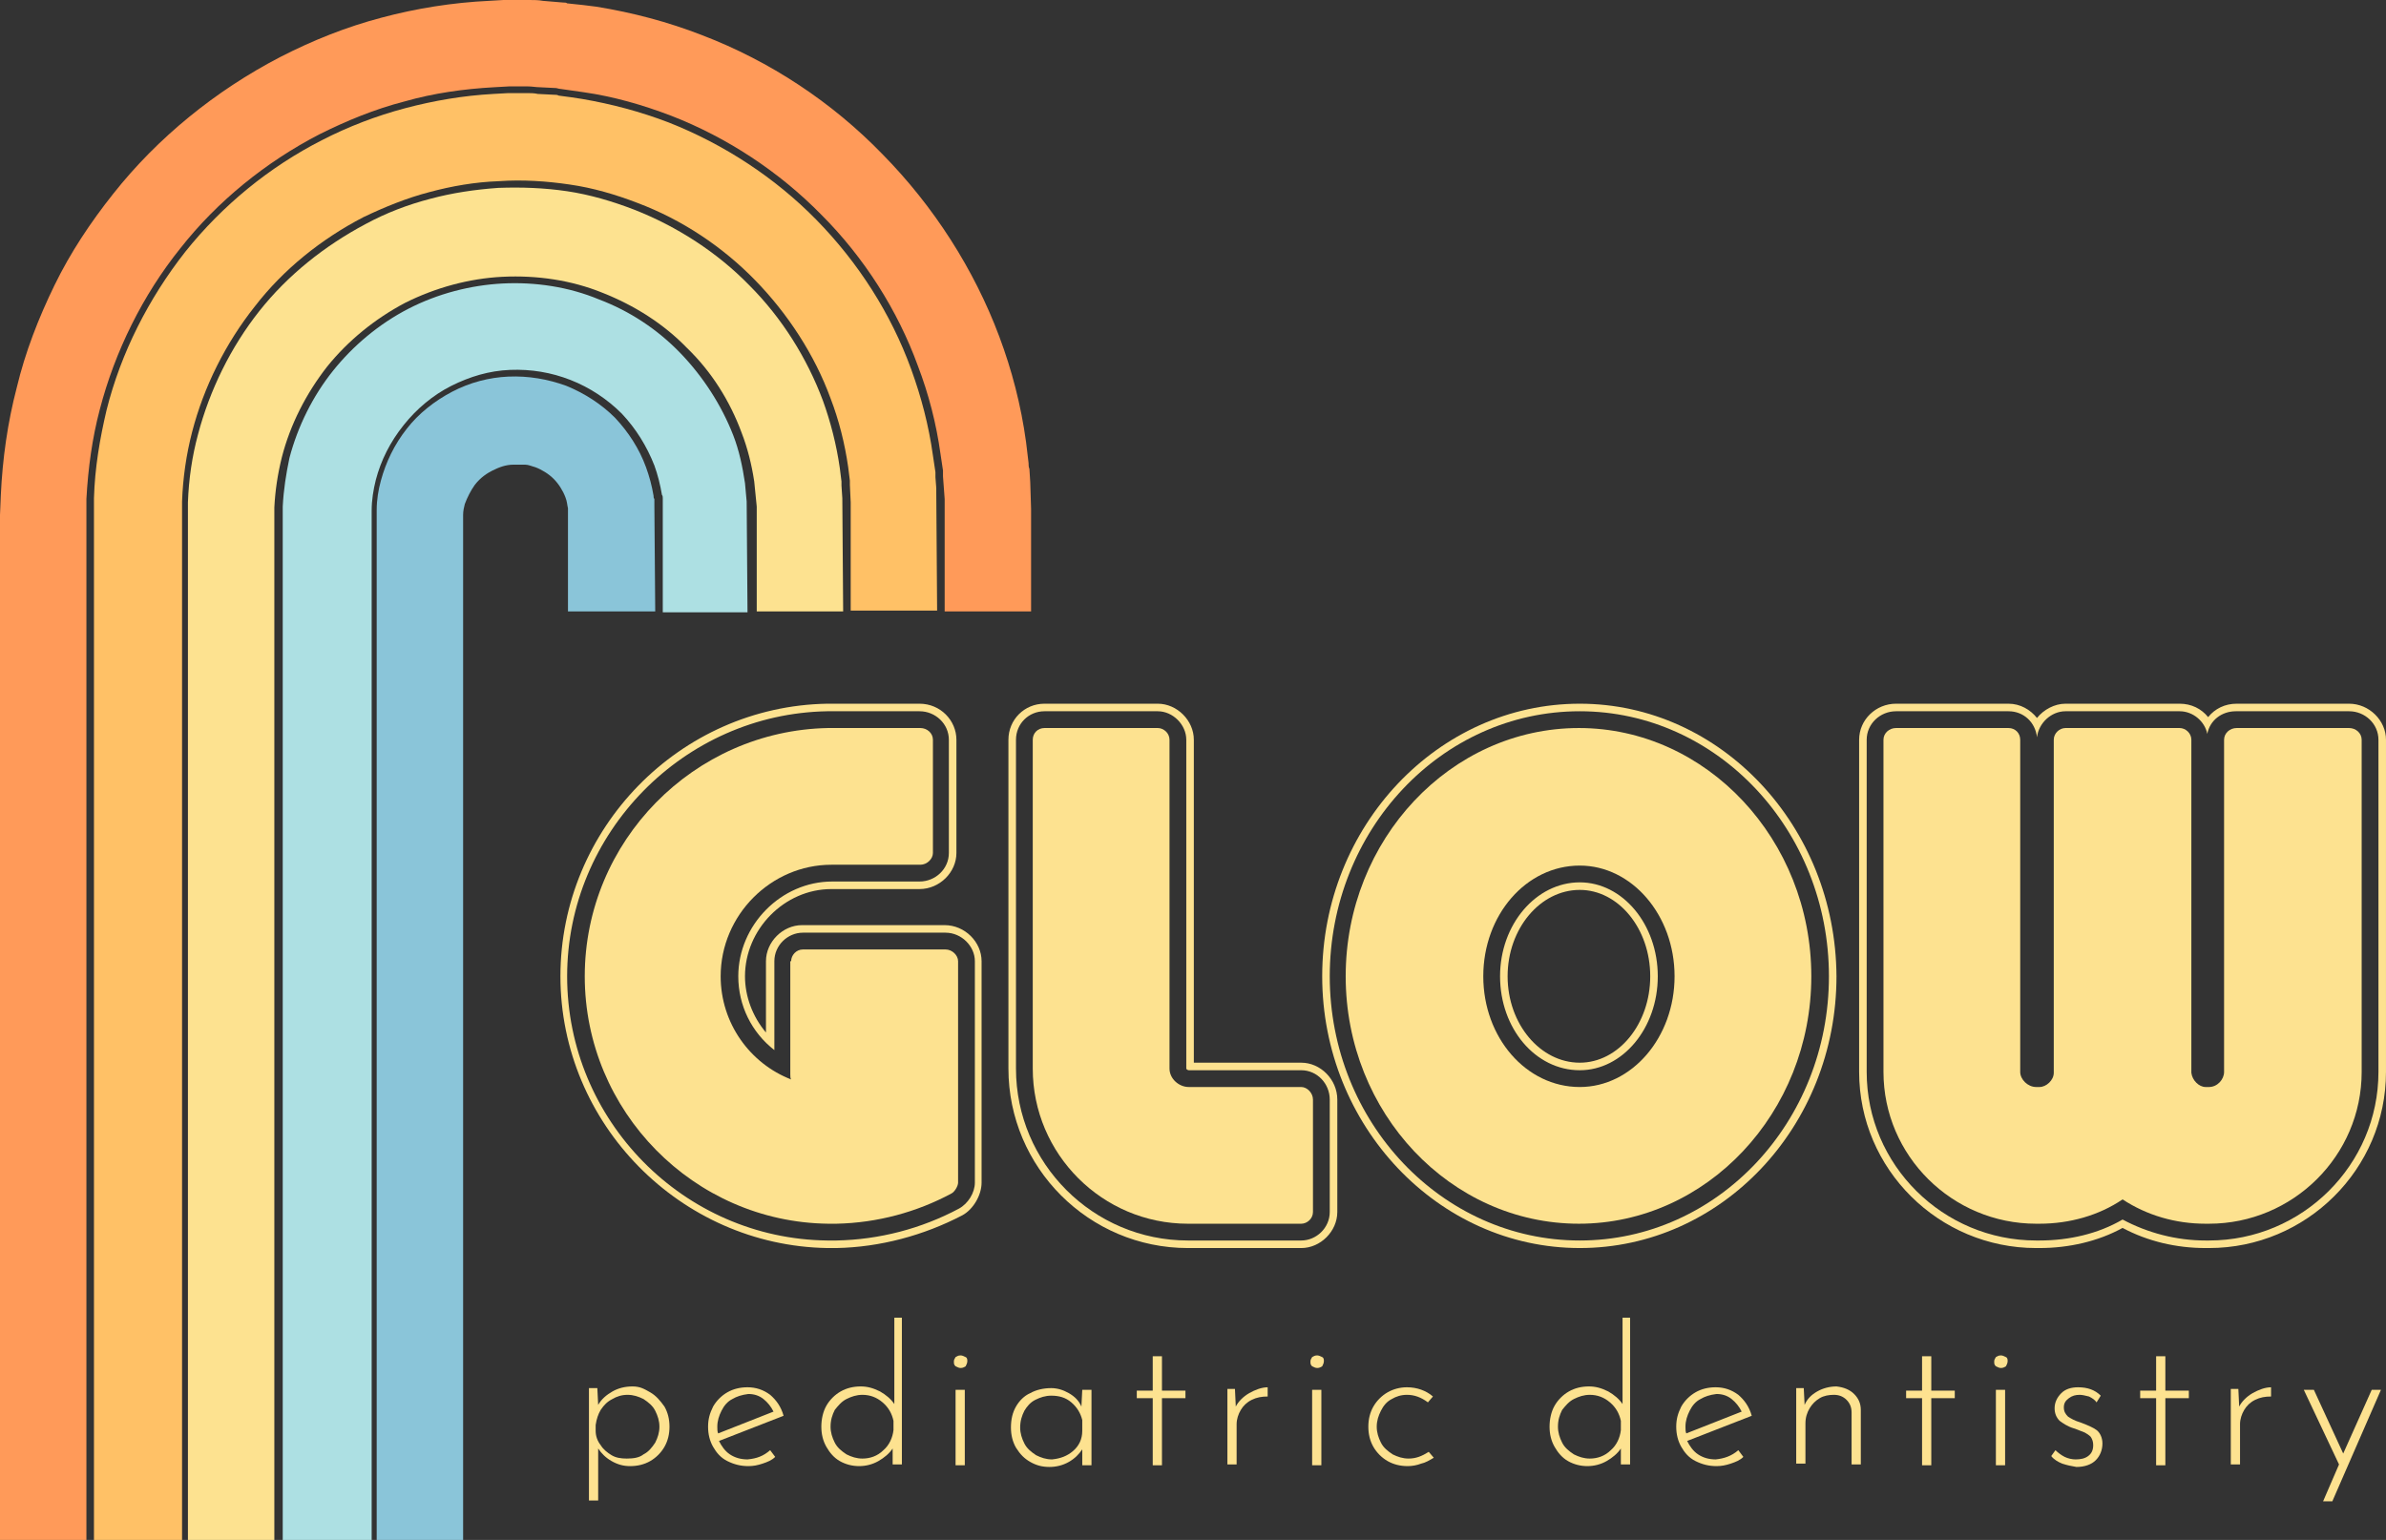 <?xml version="1.0" encoding="utf-8"?>
<!-- Generator: Adobe Illustrator 26.5.0, SVG Export Plug-In . SVG Version: 6.00 Build 0)  -->
<svg version="1.1" id="Layer_1" xmlns="http://www.w3.org/2000/svg" xmlns:xlink="http://www.w3.org/1999/xlink" x="0px" y="0px"
	 viewBox="0 0 284.4 183.6" style="enable-background:new 0 0 284.4 183.6;" xml:space="preserve">
<rect x="0" y="0" width="284.4" height="183.6" fill="#333333" stroke="none"/>
<style type="text/css">
	.st0{fill:#256CA4;}
	.st1{fill:#8AC5D9;}
	.st2{fill:#ADE0E3;}
	.st3{fill:#FDE290;}
	.st4{fill:#FFC166;}
	.st5{fill:#FF9A59;}
	.st6{fill:#FFFFFF;}
	.st7{fill:#D0E8F0;}
	.st8{fill:#DEF3F4;}
	.st9{fill:#FEF5D7;}
	.st10{fill:#FFE9C8;}
	.st11{fill:#FFD7BD;}
</style>
<g>
	<g>
		<g>
			<path class="st3" d="M94.3,114.6c0-0.7,0.6-1.4,1.4-1.4h17c0.8,0,1.5,0.7,1.5,1.4V141c0,0.4-0.4,1.1-0.8,1.3
				c-4.1,2.2-8.8,3.5-13.7,3.6h-1c-16-0.2-29-13.4-29-29.5c0-16.1,13-29.3,29-29.6h11c0.8,0,1.5,0.6,1.5,1.4v13.5
				c0,0.7-0.7,1.4-1.5,1.4H99.1c-7.2,0-13.2,6-13.2,13.3c0,5.6,3.5,10.4,8.4,12.3c-0.1-0.1-0.1-0.4-0.1-0.6V114.6z"/>
			<path class="st3" d="M141.7,129.6h13.4c0.7,0,1.4,0.7,1.4,1.5v13.4c0,0.8-0.7,1.4-1.4,1.4h-13.5c-10.2,0-18.5-8.3-18.5-18.5V88.2
				c0-0.8,0.6-1.4,1.4-1.4H138c0.7,0,1.4,0.6,1.4,1.4v39.2C139.4,128.6,140.5,129.6,141.7,129.6z"/>
			<path class="st3" d="M215.9,116.4c0,16.3-12.5,29.5-27.7,29.5c-15.3,0-27.8-13.2-27.8-29.5s12.5-29.6,27.8-29.6
				C203.4,86.8,215.9,100.1,215.9,116.4z M199.6,116.4c0-7.3-5.1-13.2-11.3-13.2c-6.4,0-11.5,5.9-11.5,13.2
				c0,7.3,5.1,13.2,11.5,13.2C194.5,129.6,199.6,123.7,199.6,116.4z"/>
			<path class="st3" d="M265.1,88.2c0-0.8,0.7-1.4,1.5-1.4H280c0.8,0,1.5,0.6,1.5,1.4v39.6c0,10-8.2,18.1-18.2,18.1h-0.4
				c-3.6,0-7-1-9.9-2.9c-2.8,1.9-6.3,2.9-9.9,2.9h-0.4c-10,0-18.2-8.1-18.2-18.1V88.2c0-0.8,0.7-1.4,1.5-1.4h13.4
				c0.8,0,1.4,0.6,1.4,1.4v39.6c0,0.9,0.9,1.8,1.9,1.8h0.4c0.8,0,1.7-0.8,1.7-1.7V88.2c0-0.8,0.7-1.4,1.4-1.4h13.6
				c0.7,0,1.4,0.6,1.4,1.4v39.7c0.1,0.9,0.9,1.7,1.7,1.7h0.4c1,0,1.8-0.9,1.8-1.8V88.2z"/>
		</g>
		<g>
			<path class="st3" d="M109.6,84.8c1.9,0,3.5,1.5,3.5,3.4v13.5c0,1.9-1.6,3.4-3.5,3.4H99.2c-6.1,0-11.2,5.2-11.2,11.3
				c0,3.5,1.6,6.7,4.3,8.8v-10.6c0-1.9,1.6-3.4,3.4-3.4h17c1.9,0,3.5,1.6,3.5,3.4V141c0,1.2-0.8,2.5-1.9,3.1
				c-4.5,2.4-9.5,3.7-14.6,3.8h-1.1c-17.1-0.2-31-14.3-31-31.5c0-17.1,13.9-31.3,31-31.6H109.6 M109.6,83.9h-11
				c-17.6,0.3-31.8,14.9-31.8,32.5c0,17.6,14.3,32.1,31.8,32.4l1.1,0c5.2-0.1,10.4-1.5,15-3.9c1.3-0.7,2.3-2.4,2.3-3.9v-26.4
				c0-2.3-2-4.3-4.4-4.3h-17c-2.3,0-4.3,2-4.3,4.3v8.5c-1.6-1.9-2.5-4.3-2.5-6.7c0-5.6,4.7-10.4,10.3-10.4h10.5c2.4,0,4.4-2,4.4-4.3
				V88.2C114,85.9,112.1,83.9,109.6,83.9L109.6,83.9z"/>
			<path class="st3" d="M138,84.8c1.8,0,3.4,1.6,3.4,3.4l0,39.2c0,0.1,0.2,0.2,0.3,0.2h13.4c1.9,0,3.4,1.6,3.4,3.5v13.4
				c0,1.9-1.6,3.4-3.4,3.4h-13.5c-11.3,0-20.5-9.2-20.5-20.5V88.2c0-1.9,1.5-3.4,3.4-3.4H138 M138,83.9h-13.5
				c-2.4,0-4.3,1.9-4.3,4.3v39.2c0,11.8,9.6,21.4,21.4,21.4h13.5c2.3,0,4.3-2,4.3-4.3v-13.4c0-2.4-2-4.4-4.3-4.4h-12.8l0-38.5
				C142.3,85.9,140.3,83.9,138,83.9L138,83.9z"/>
			<path class="st3" d="M188.3,84.8c16.4,0,29.7,14.2,29.7,31.6c0,17.4-13.3,31.5-29.7,31.5c-16.4,0-29.8-14.1-29.8-31.5
				C158.5,99,171.8,84.8,188.3,84.8 M188.3,127.6c5.1,0,9.3-5,9.3-11.2c0-6.2-4.2-11.2-9.3-11.2c-5.2,0-9.5,5-9.5,11.2
				C178.8,122.6,183,127.6,188.3,127.6 M188.3,83.9c-16.9,0-30.7,14.6-30.7,32.5c0,17.8,13.8,32.4,30.7,32.4
				c16.9,0,30.6-14.5,30.6-32.4C218.8,98.5,205.1,83.9,188.3,83.9L188.3,83.9z M188.3,126.7c-4.7,0-8.6-4.6-8.6-10.3
				c0-5.7,3.9-10.3,8.6-10.3c4.6,0,8.4,4.6,8.4,10.3C196.7,122.1,192.9,126.7,188.3,126.7L188.3,126.7z"/>
			<path class="st3" d="M280,84.8c1.9,0,3.5,1.5,3.5,3.4v39.6c0,11.1-9.1,20.1-20.2,20.1h-0.4c-3.5,0-6.9-0.9-9.9-2.5
				c-2.9,1.7-6.4,2.5-9.9,2.5h-0.4c-11.1,0-20.2-9-20.2-20.1V88.2c0-1.9,1.6-3.4,3.5-3.4h13.4c1.8,0,3.2,1.3,3.4,3.1
				c0.2-1.7,1.7-3.1,3.4-3.1h13.6c1.6,0,3,1.2,3.3,2.7c0.3-1.6,1.7-2.7,3.4-2.7H280 M280,83.9h-13.4c-1.4,0-2.6,0.6-3.4,1.6
				c-0.8-1-2-1.6-3.4-1.6h-13.6c-1.3,0-2.6,0.7-3.4,1.7c-0.8-1-2-1.7-3.4-1.7H226c-2.4,0-4.4,1.9-4.4,4.3v39.6
				c0,11.6,9.5,21,21.1,21h0.4c3.5,0,7-0.8,9.9-2.4c3,1.6,6.4,2.4,9.9,2.4h0.4c11.6,0,21.1-9.4,21.1-21V88.2
				C284.4,85.9,282.4,83.9,280,83.9L280,83.9z"/>
		</g>
		<g>
			<path class="st3" d="M77.5,166c0.7,0.4,1.2,1,1.7,1.7c0.4,0.7,0.6,1.5,0.6,2.4s-0.2,1.7-0.6,2.4c-0.4,0.7-1,1.3-1.7,1.7
				c-0.7,0.4-1.5,0.6-2.4,0.6c-0.8,0-1.5-0.2-2.2-0.6c-0.7-0.4-1.2-0.9-1.6-1.5v6.2h-1.1v-13.4h1l0.1,2c0.4-0.7,1-1.2,1.7-1.6
				c0.7-0.4,1.5-0.6,2.4-0.6S76.8,165.6,77.5,166z M76.7,173.4c0.6-0.3,1-0.8,1.4-1.4c0.3-0.6,0.5-1.2,0.5-1.9
				c0-0.7-0.2-1.3-0.5-1.9c-0.3-0.6-0.8-1-1.4-1.4c-0.6-0.3-1.2-0.5-1.9-0.5c-0.7,0-1.3,0.2-1.8,0.5c-0.6,0.3-1,0.7-1.4,1.3
				c-0.3,0.5-0.5,1.1-0.6,1.8v0.7c0,0.6,0.2,1.2,0.6,1.7c0.3,0.5,0.8,0.9,1.3,1.2c0.5,0.3,1.1,0.4,1.8,0.4
				C75.5,173.9,76.2,173.8,76.7,173.4z"/>
			<path class="st3" d="M91.8,172.9l0.6,0.8c-0.4,0.4-0.9,0.6-1.5,0.8c-0.6,0.2-1.1,0.3-1.7,0.3c-0.9,0-1.7-0.2-2.5-0.6
				s-1.3-1-1.7-1.7c-0.4-0.7-0.6-1.5-0.6-2.4c0-0.9,0.2-1.6,0.6-2.4c0.4-0.7,1-1.3,1.7-1.7c0.7-0.4,1.5-0.6,2.4-0.6
				c1,0,1.9,0.3,2.7,0.9c0.7,0.6,1.3,1.4,1.6,2.5l-7.7,3c0.3,0.6,0.7,1.2,1.3,1.6c0.6,0.4,1.3,0.6,2.1,0.6
				C90.2,173.9,91,173.6,91.8,172.9z M87.3,166.8c-0.6,0.3-1,0.8-1.3,1.4c-0.3,0.6-0.5,1.2-0.5,1.9c0,0.3,0,0.6,0.1,0.8l6.6-2.6
				c-0.3-0.6-0.7-1.1-1.2-1.5c-0.5-0.4-1.1-0.6-1.8-0.6C88.4,166.3,87.8,166.5,87.3,166.8z"/>
			<path class="st3" d="M107.5,157.2v17.4h-1.1v-1.9c-0.4,0.6-1,1.1-1.7,1.5c-0.7,0.4-1.5,0.6-2.3,0.6s-1.6-0.2-2.3-0.6
				c-0.7-0.4-1.2-1-1.6-1.7c-0.4-0.7-0.6-1.5-0.6-2.4c0-0.9,0.2-1.8,0.6-2.5c0.4-0.7,1-1.3,1.7-1.7c0.7-0.4,1.5-0.6,2.4-0.6
				c0.8,0,1.5,0.2,2.3,0.6c0.7,0.4,1.3,0.9,1.7,1.5v-10.3H107.5z M105.3,172.9c0.7-0.6,1.1-1.5,1.2-2.4v-1.1
				c-0.2-0.9-0.6-1.6-1.3-2.2c-0.7-0.6-1.5-0.9-2.4-0.9c-0.7,0-1.3,0.2-1.9,0.5c-0.6,0.3-1,0.8-1.4,1.3c-0.3,0.6-0.5,1.2-0.5,2
				c0,0.7,0.2,1.3,0.5,1.9c0.3,0.6,0.8,1,1.4,1.4c0.6,0.3,1.2,0.5,1.9,0.5C103.7,173.9,104.6,173.6,105.3,172.9z"/>
			<path class="st3" d="M113.9,161.8c0.2-0.1,0.3-0.2,0.6-0.2c0.2,0,0.4,0.1,0.6,0.2c0.2,0.1,0.2,0.3,0.2,0.5c0,0.2-0.1,0.4-0.2,0.6
				c-0.2,0.1-0.3,0.2-0.6,0.2c-0.2,0-0.4-0.1-0.6-0.2c-0.2-0.2-0.2-0.3-0.2-0.6C113.7,162.1,113.8,162,113.9,161.8z M115,165.7v9
				h-1.1v-9H115z"/>
			<path class="st3" d="M130.1,165.7v9h-1.1v-1.9c-0.4,0.6-0.9,1.1-1.6,1.5c-0.7,0.4-1.5,0.6-2.3,0.6c-0.9,0-1.6-0.2-2.3-0.6
				c-0.7-0.4-1.2-0.9-1.7-1.7c-0.4-0.7-0.6-1.5-0.6-2.4c0-1,0.2-1.8,0.6-2.5s1-1.3,1.7-1.6c0.7-0.4,1.6-0.6,2.5-0.6
				c0.7,0,1.4,0.2,2.1,0.6s1.2,0.9,1.5,1.6l0.1-2H130.1z M127.9,173c0.7-0.6,1.1-1.4,1.1-2.4v-1.3c-0.2-0.8-0.6-1.5-1.3-2.1
				c-0.7-0.6-1.5-0.8-2.4-0.8c-0.7,0-1.3,0.2-1.9,0.5s-1,0.8-1.3,1.3c-0.3,0.6-0.5,1.2-0.5,2c0,0.7,0.2,1.3,0.5,1.9
				c0.3,0.6,0.8,1,1.4,1.4c0.6,0.3,1.2,0.5,1.9,0.5C126.4,173.9,127.2,173.6,127.9,173z"/>
			<path class="st3" d="M138.5,161.7v4.1h2.8v0.9h-2.8v8h-1.1v-8h-1.9v-0.9h1.9v-4.1H138.5z"/>
			<path class="st3" d="M148.9,166.1c0.7-0.4,1.5-0.7,2.2-0.7l0,1.1c-0.7,0-1.3,0.1-1.9,0.4c-0.6,0.3-1,0.7-1.3,1.2
				c-0.3,0.5-0.5,1.1-0.5,1.7v4.8h-1.1v-9h0.9l0.1,2.1C147.6,167.1,148.2,166.5,148.9,166.1z"/>
			<path class="st3" d="M156.4,161.8c0.2-0.1,0.3-0.2,0.6-0.2c0.2,0,0.4,0.1,0.6,0.2c0.2,0.1,0.2,0.3,0.2,0.5c0,0.2-0.1,0.4-0.2,0.6
				c-0.2,0.1-0.3,0.2-0.6,0.2c-0.2,0-0.4-0.1-0.6-0.2c-0.2-0.2-0.2-0.3-0.2-0.6C156.2,162.1,156.3,162,156.4,161.8z M157.5,165.7v9
				h-1.1v-9H157.5z"/>
			<path class="st3" d="M169.4,174.5c-0.5,0.2-1.1,0.3-1.6,0.3c-0.9,0-1.7-0.2-2.4-0.6c-0.7-0.4-1.3-1-1.7-1.7
				c-0.4-0.7-0.6-1.5-0.6-2.4s0.2-1.7,0.6-2.4s1-1.3,1.7-1.7c0.7-0.4,1.5-0.6,2.3-0.6c1.2,0,2.3,0.4,3.1,1.1l-0.6,0.7
				c-0.8-0.6-1.6-0.9-2.5-0.9c-0.7,0-1.3,0.2-1.8,0.5c-0.6,0.3-1,0.8-1.3,1.4c-0.3,0.6-0.5,1.2-0.5,1.9c0,0.7,0.2,1.3,0.5,1.9
				c0.3,0.6,0.8,1,1.4,1.4c0.6,0.3,1.2,0.5,1.9,0.5c0.9,0,1.6-0.3,2.4-0.8l0.6,0.7C170.4,174.1,169.9,174.4,169.4,174.5z"/>
			<path class="st3" d="M194.3,157.2v17.4h-1.1v-1.9c-0.4,0.6-1,1.1-1.7,1.5c-0.7,0.4-1.5,0.6-2.3,0.6s-1.6-0.2-2.3-0.6
				c-0.7-0.4-1.2-1-1.6-1.7c-0.4-0.7-0.6-1.5-0.6-2.4c0-0.9,0.2-1.8,0.6-2.5c0.4-0.7,1-1.3,1.7-1.7c0.7-0.4,1.5-0.6,2.4-0.6
				c0.8,0,1.5,0.2,2.3,0.6c0.7,0.4,1.3,0.9,1.7,1.5v-10.3H194.3z M192,172.9c0.7-0.6,1.1-1.5,1.2-2.4v-1.1c-0.2-0.9-0.6-1.6-1.3-2.2
				c-0.7-0.6-1.5-0.9-2.4-0.9c-0.7,0-1.3,0.2-1.9,0.5c-0.6,0.3-1,0.8-1.4,1.3c-0.3,0.6-0.5,1.2-0.5,2c0,0.7,0.2,1.3,0.5,1.9
				c0.3,0.6,0.8,1,1.4,1.4c0.6,0.3,1.2,0.5,1.9,0.5C190.4,173.9,191.3,173.6,192,172.9z"/>
			<path class="st3" d="M207.2,172.9l0.6,0.8c-0.4,0.4-0.9,0.6-1.5,0.8c-0.6,0.2-1.1,0.3-1.7,0.3c-0.9,0-1.7-0.2-2.5-0.6
				s-1.3-1-1.7-1.7c-0.4-0.7-0.6-1.5-0.6-2.4c0-0.9,0.2-1.6,0.6-2.4c0.4-0.7,1-1.3,1.7-1.7c0.7-0.4,1.5-0.6,2.4-0.6
				c1,0,1.9,0.3,2.7,0.9c0.7,0.6,1.3,1.4,1.6,2.5l-7.7,3c0.3,0.6,0.7,1.2,1.3,1.6c0.6,0.4,1.3,0.6,2.1,0.6
				C205.5,173.9,206.4,173.6,207.2,172.9z M202.7,166.8c-0.6,0.3-1,0.8-1.3,1.4c-0.3,0.6-0.5,1.2-0.5,1.9c0,0.3,0,0.6,0.1,0.8
				l6.6-2.6c-0.3-0.6-0.7-1.1-1.2-1.5c-0.5-0.4-1.1-0.6-1.8-0.6C203.8,166.3,203.2,166.5,202.7,166.8z"/>
			<path class="st3" d="M221,166.2c0.5,0.5,0.8,1.1,0.8,1.9v6.5h-1.1v-6.2c0-0.6-0.2-1.1-0.6-1.5c-0.4-0.4-0.9-0.6-1.5-0.6
				c-0.6,0-1.2,0.1-1.7,0.4c-0.5,0.3-0.9,0.7-1.2,1.2c-0.3,0.5-0.5,1.1-0.5,1.8v4.8h-1.1v-9h0.9l0.1,2c0.3-0.7,0.8-1.2,1.5-1.6
				c0.7-0.4,1.5-0.6,2.3-0.6C219.8,165.4,220.5,165.7,221,166.2z"/>
			<path class="st3" d="M230.2,161.7v4.1h2.8v0.9h-2.8v8h-1.1v-8h-1.9v-0.9h1.9v-4.1H230.2z"/>
			<path class="st3" d="M237.9,161.8c0.2-0.1,0.3-0.2,0.6-0.2c0.2,0,0.4,0.1,0.6,0.2c0.2,0.1,0.2,0.3,0.2,0.5c0,0.2-0.1,0.4-0.2,0.6
				c-0.2,0.1-0.3,0.2-0.6,0.2c-0.2,0-0.4-0.1-0.6-0.2c-0.2-0.2-0.2-0.3-0.2-0.6C237.7,162.1,237.8,162,237.9,161.8z M239,165.7v9
				h-1.1v-9H239z"/>
			<path class="st3" d="M245.8,174.5c-0.5-0.2-1-0.5-1.3-0.9l0.5-0.7c0.3,0.3,0.7,0.6,1.1,0.8c0.4,0.2,0.9,0.3,1.3,0.3
				c0.6,0,1.1-0.1,1.5-0.4c0.4-0.3,0.6-0.7,0.6-1.3c0-0.4-0.1-0.7-0.3-1c-0.2-0.2-0.5-0.4-0.7-0.5c-0.3-0.1-0.7-0.3-1.3-0.5
				c-0.7-0.2-1.3-0.6-1.7-0.9c-0.4-0.4-0.6-0.9-0.6-1.5c0-0.7,0.3-1.3,0.8-1.8s1.2-0.7,2-0.7c1.1,0,2,0.3,2.7,1l-0.5,0.8
				c-0.2-0.3-0.5-0.5-0.9-0.7c-0.4-0.1-0.8-0.2-1.1-0.2c-0.5,0-0.9,0.1-1.3,0.4c-0.4,0.3-0.6,0.6-0.6,1.1c0,0.5,0.2,0.8,0.5,1.1
				c0.3,0.2,0.8,0.5,1.5,0.7c0.8,0.3,1.5,0.6,1.9,0.9c0.4,0.3,0.7,0.9,0.7,1.6c0,0.8-0.3,1.5-0.8,2c-0.5,0.5-1.3,0.8-2.3,0.8
				C246.9,174.8,246.4,174.7,245.8,174.5z"/>
			<path class="st3" d="M258.1,161.7v4.1h2.8v0.9h-2.8v8H257v-8h-1.9v-0.9h1.9v-4.1H258.1z"/>
			<path class="st3" d="M268.5,166.1c0.7-0.4,1.5-0.7,2.2-0.7l0,1.1c-0.7,0-1.3,0.1-1.9,0.4c-0.6,0.3-1,0.7-1.3,1.2
				c-0.3,0.5-0.5,1.1-0.5,1.7v4.8h-1.1v-9h0.9l0.1,2.1C267.2,167.1,267.8,166.5,268.5,166.1z"/>
			<path class="st3" d="M283.8,165.7L278,179h-1.1l1.9-4.4l-4.2-8.9h1.2l3.5,7.6l3.4-7.6H283.8z"/>
		</g>
	</g>
	<g>
		<g>
			<path class="st1" d="M78.1,72.9H67.7l0-11.7c0-0.1,0-0.1,0-0.2v-0.1c0-0.1,0-0.2,0-0.2l0-0.1c-0.1-0.4-0.1-0.8-0.3-1.3
				c-0.3-0.8-0.8-1.6-1.4-2.2c-0.6-0.6-1.4-1.1-2.2-1.4c-0.4-0.1-0.8-0.3-1.2-0.3l-0.2,0c0,0,0,0-0.1,0l-0.3,0c-0.1,0-0.2,0-0.3,0
				h-0.1c-0.1,0-0.2,0-0.2,0h-0.2c-0.9,0-1.7,0.3-2.5,0.7c-0.6,0.3-1.4,0.8-2.1,1.7c-0.5,0.7-0.9,1.5-1.2,2.3
				c-0.1,0.4-0.2,0.8-0.2,1.3l0,0.2v122.2H44.9V61.9l0-0.4v-0.2c0-0.2,0-0.3,0-0.5c0-1.2,0.2-2.4,0.5-3.5c0.6-2.2,1.6-4.3,3.1-6.2
				c1.4-1.8,3.3-3.3,5.4-4.4c2.1-1.1,4.4-1.7,6.7-1.8c2.4-0.1,4.7,0.3,6.9,1.1c2.2,0.9,4.2,2.2,5.8,3.8c1.6,1.7,2.9,3.7,3.7,5.9
				c0.4,1.1,0.7,2.2,0.9,3.4c0,0.1,0,0.3,0.1,0.4l0,0.1c0,0.1,0,0.2,0,0.3c0,0.2,0,0.3,0,0.4L78.1,72.9z"/>
		</g>
		<g>
			<path class="st2" d="M79,72.9V61.5l0-1.2c0-0.1,0-0.3,0-0.4l0-0.1c0,0,0-0.1,0-0.2l0-0.2c0-0.1,0-0.3-0.1-0.4
				c-0.2-1.2-0.5-2.4-0.9-3.5c-0.9-2.3-2.2-4.4-3.9-6.2c-1.7-1.7-3.8-3.1-6.1-4c-2.3-0.9-4.7-1.3-7.2-1.2c-2.5,0.1-4.8,0.8-7,1.9
				c-2.2,1.1-4.2,2.8-5.7,4.7c-1.6,2-2.7,4.2-3.3,6.5c-0.3,1.2-0.5,2.4-0.5,3.7c0,0.1,0,0.3,0,0.5l0,122.4H33.7V61.5l0-1.1
				c0.1-2,0.4-3.9,0.8-5.8c1-3.8,2.8-7.4,5.2-10.4c2.4-3,5.5-5.6,9-7.4c3.5-1.8,7.4-2.8,11.2-3c3.9-0.2,7.9,0.4,11.5,1.9
				c3.7,1.4,7,3.6,9.7,6.4c2.7,2.8,4.9,6.2,6.3,9.8c0.7,1.8,1.1,3.7,1.4,5.7l0.2,2.2l0.1,13.2H79z"/>
			<path class="st6" d="M44,61.9v121.7l0-122.4L44,61.9z"/>
		</g>
		<g>
			<path class="st3" d="M90.2,72.9V61.5l0-1.1l-0.3-3c-0.3-2-0.8-4-1.5-5.8c-1.4-3.8-3.6-7.3-6.5-10.1c-2.8-2.9-6.3-5.1-10.1-6.6
				c-3.7-1.5-7.8-2.1-11.9-1.9c-4,0.2-8,1.3-11.6,3.1c-3.6,1.9-6.8,4.5-9.3,7.6c-2.5,3.2-4.4,6.9-5.4,10.8c-0.5,2-0.8,4-0.9,6
				l0,123.3H22.4V61.4l0-1.5c0.1-2.8,0.5-5.5,1.2-8.1c1.4-5.3,3.9-10.4,7.3-14.7c3.4-4.3,7.8-7.8,12.7-10.4c2.4-1.3,5-2.3,7.7-3
				c2.6-0.7,5.3-1.1,8.1-1.3c2.8-0.1,5.5,0,8.2,0.4c2.7,0.4,5.4,1.2,8,2.2c5.1,2,9.9,5.1,13.7,9c3.9,3.9,6.9,8.7,8.8,13.8
				c0.9,2.5,1.6,5.2,2,8l0.2,1.6c0,0.2,0,0.3,0,0.5l0.1,1.5l0.1,13.5H90.2z"/>
			<path class="st6" d="M32.8,61.4v122.2l0-123.3L32.8,61.4z"/>
		</g>
		<g>
			<path class="st4" d="M101.4,72.9V61.5l0-1.6l-0.1-2.1c0-0.2,0-0.4,0-0.5l-0.2-1.6c-0.4-2.8-1.1-5.6-2.1-8.2
				c-1.9-5.2-5.1-10.1-9-14.1c-3.9-4-8.7-7.2-14-9.2c-2.6-1-5.3-1.8-8.1-2.2c-2.7-0.4-5.6-0.6-8.4-0.4c-2.9,0.1-5.7,0.6-8.3,1.3
				c-2.7,0.7-5.4,1.8-7.9,3c-5,2.6-9.5,6.2-12.9,10.6c-3.5,4.4-6.1,9.6-7.5,15c-0.7,2.7-1.1,5.5-1.2,8.3l0,123.8H11.2V61.4l0-2
				c0.1-3.6,0.7-7.1,1.5-10.5c1.7-6.8,5-13.3,9.4-18.9c4.4-5.5,10-10.1,16.3-13.3c3.1-1.6,6.5-2.9,9.9-3.8c3.4-0.9,6.9-1.5,10.5-1.7
				l1.8-0.1c0.3,0,0.6,0,0.9,0l1.3,0c0.4,0,0.9,0,1.3,0.1l2,0.1c0.2,0,0.3,0,0.5,0.1l1.5,0.2l1.3,0.2c3.5,0.6,6.9,1.5,10.3,2.8
				c6.6,2.6,12.7,6.6,17.6,11.6c5,5.1,8.9,11.2,11.3,17.8c1.2,3.3,2.1,6.7,2.6,10.3l0.3,2c0,0.1,0,0.2,0,0.3c0,0.1,0,0.2,0,0.3
				l0.1,1.3v0l0,0.6l0.1,14H101.4z"/>
		</g>
		<g>
			<path class="st5" d="M112.6,72.9V61.5l0-2l-0.2-2.7c0-0.1,0-0.2,0-0.3c0-0.1,0-0.2,0-0.4l-0.3-2c-0.5-3.6-1.4-7.1-2.7-10.5
				C107,37,103,30.7,97.9,25.6c-5-5.1-11.2-9.2-17.9-11.8c-3.4-1.3-6.9-2.3-10.4-2.8l-2.8-0.4c-0.2,0-0.4-0.1-0.5-0.1l-2-0.1
				c-0.4,0-0.9-0.1-1.4-0.1l-1.3,0c-0.3,0-0.6,0-0.9,0l-1.8,0.1c-3.6,0.2-7.2,0.7-10.7,1.7c-3.5,0.9-6.9,2.3-10.1,3.9
				c-6.4,3.3-12.2,8-16.6,13.6c-4.5,5.6-7.8,12.3-9.6,19.2c-0.9,3.4-1.4,7-1.6,10.7l0,124.2H0V61.4L0.1,59c0.2-4.3,0.8-8.6,1.9-12.8
				C3,42,4.6,37.9,6.5,34c1.9-3.9,4.3-7.5,7-10.9c5.3-6.7,12.2-12.3,19.9-16.3c3.9-2,7.9-3.6,12.1-4.7c4.1-1.1,8.5-1.8,12.8-2L60,0
				c0.5,0,1,0,1.5,0l1.6,0c0.5,0,1.1,0,1.6,0.1l2.4,0.2c0.2,0,0.4,0,0.5,0.1l1.9,0.2l1.6,0.2c4.3,0.7,8.5,1.8,12.6,3.4
				c8.1,3.1,15.5,8,21.5,14.2c6.1,6.2,10.9,13.7,13.9,21.7c1.5,4,2.6,8.2,3.2,12.6l0.3,2.5c0,0.2,0,0.5,0.1,0.7l0.1,1.6l0.1,3.2
				l0,12.2H112.6z"/>
		</g>
	</g>
</g>
</svg>
